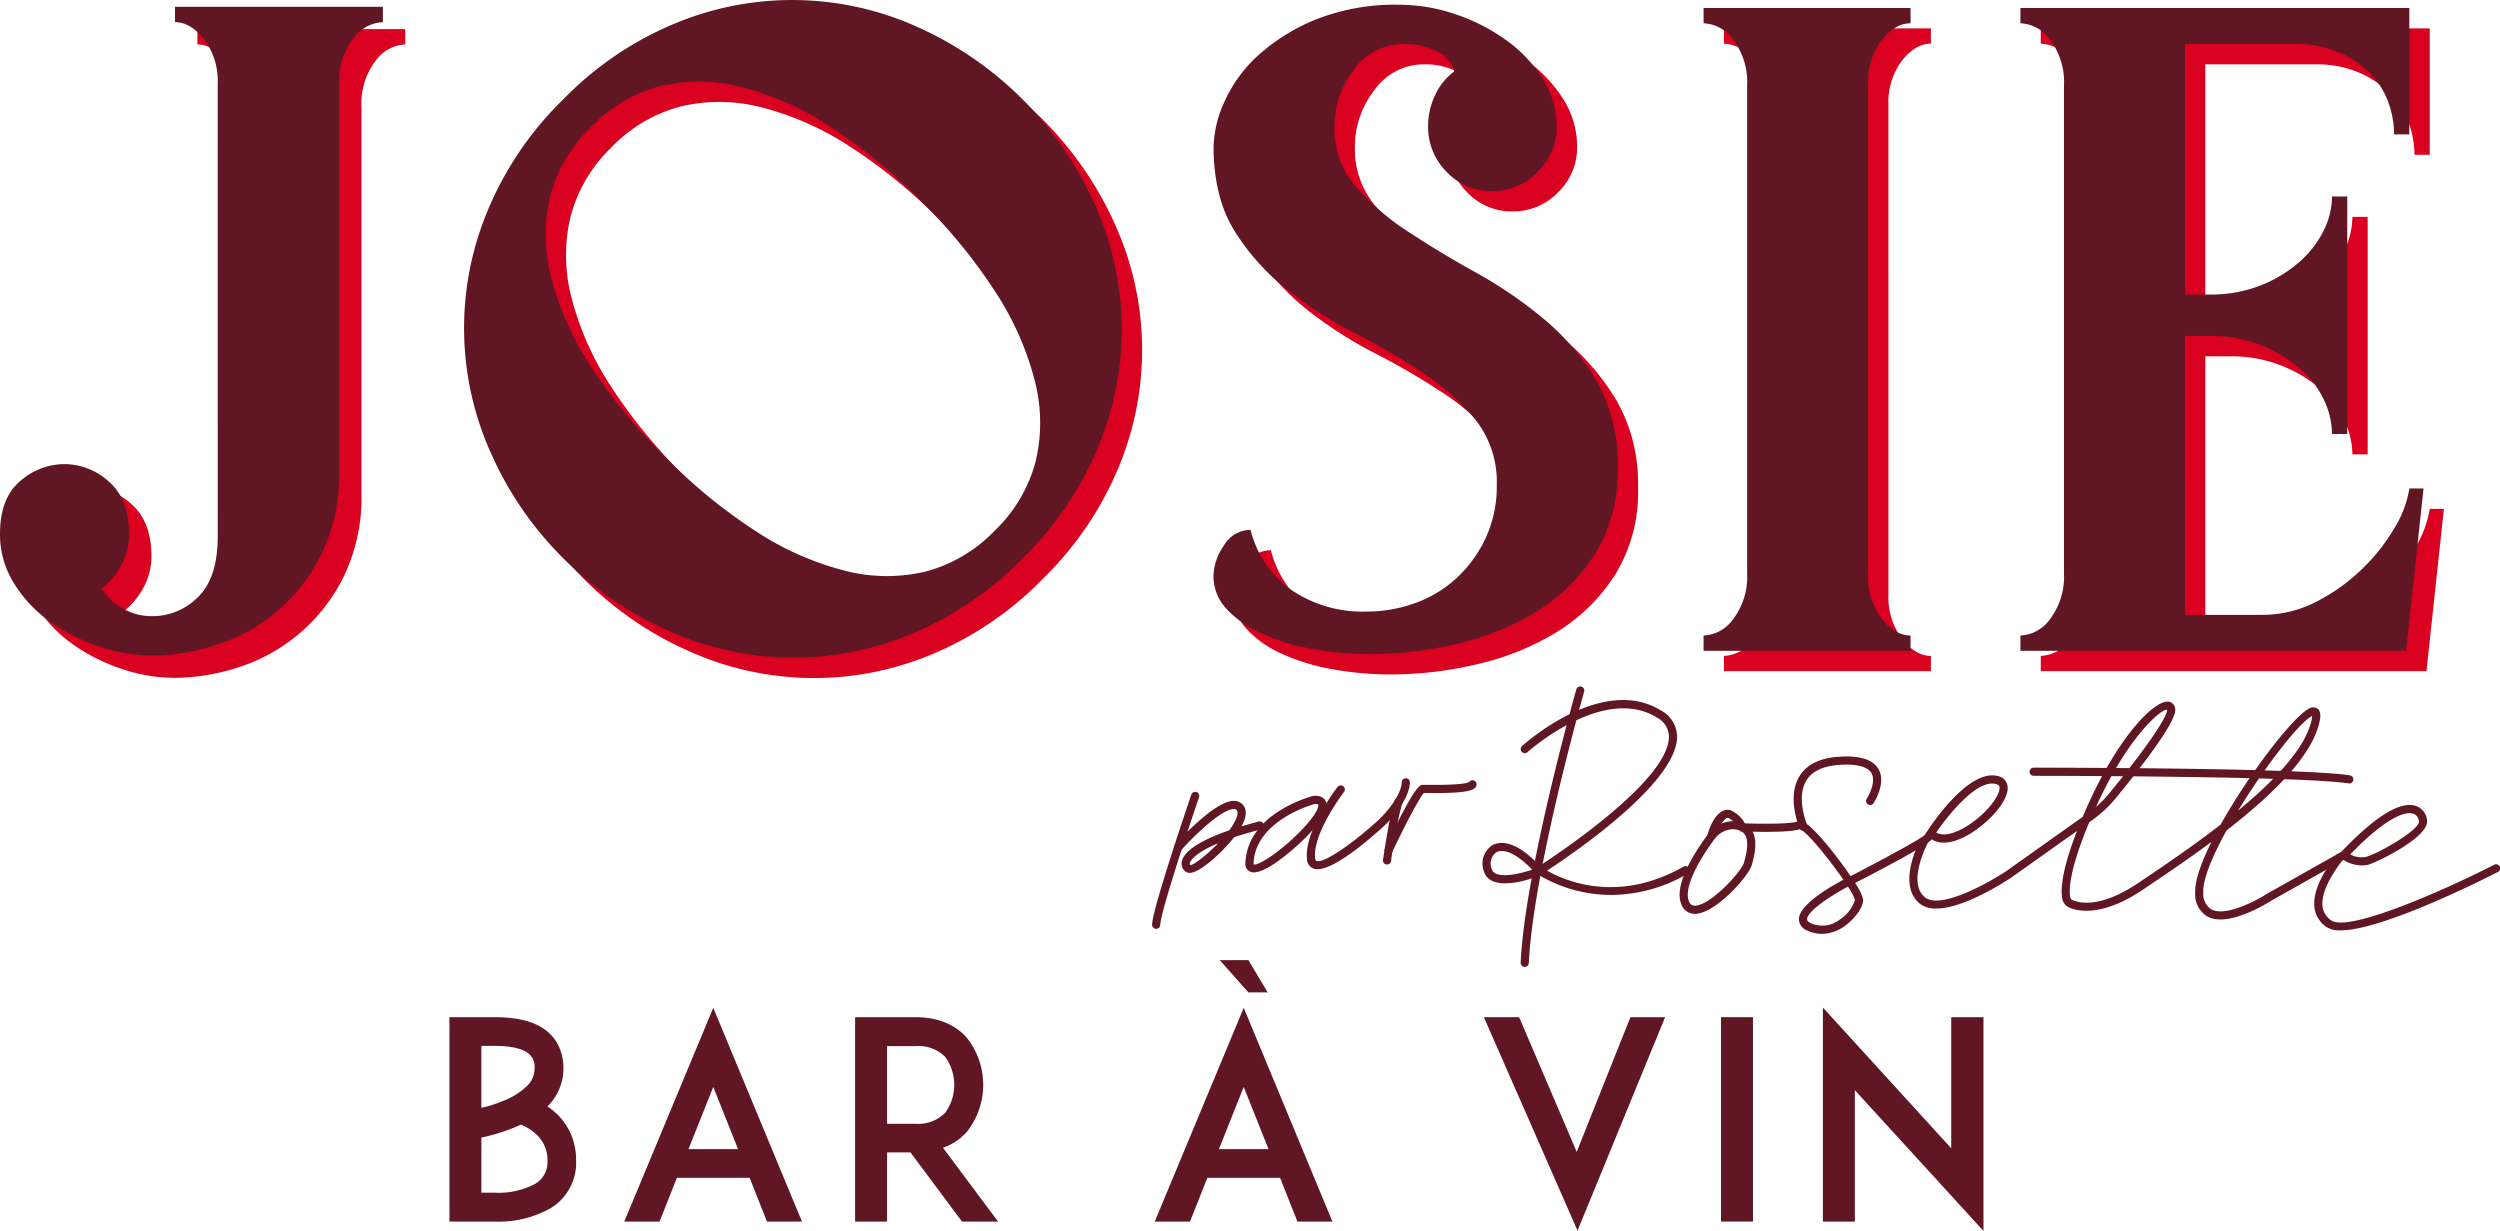 <svg id="Groupe_158" data-name="Groupe 158" xmlns="http://www.w3.org/2000/svg" xmlns:xlink="http://www.w3.org/1999/xlink" width="385.685" height="189.902" viewBox="0 0 385.685 189.902">
  <defs>
    <clipPath id="clip-path">
      <rect id="Rectangle_290" data-name="Rectangle 290" width="385.685" height="189.902" fill="none"/>
    </clipPath>
  </defs>
  <g id="Groupe_144" data-name="Groupe 144" clip-path="url(#clip-path)">
    <path id="Tracé_19518" data-name="Tracé 19518" d="M141.841,118.195a.63.63,0,0,1-.629-.629c0-2.279,5.434-18.27,6.054-20.086a.63.63,0,0,1,1.192.408c-2.407,7.051-5.987,18.111-5.987,19.678a.63.63,0,0,1-.629.629" transform="translate(36.527 25.104)" fill="#611723"/>
    <path id="Tracé_19519" data-name="Tracé 19519" d="M146.3,109.281a.9.9,0,0,1-.4-.086,1.47,1.47,0,0,1-.826-1.5c.175-1.67,2.743-3.4,7.344-4.989a9.068,9.068,0,0,0,1.046-1.742c.164-.384.4-1.072.1-1.383a.544.544,0,0,0-.439-.16h-.018c-1.816.028-5.942,3.917-8.117,6.363a.629.629,0,0,1-.941-.836c.613-.691,6.077-6.74,9.04-6.785a1.754,1.754,0,0,1,1.39.554c.71.75.653,1.883-.167,3.377q1.25-.379,2.653-.745a.629.629,0,1,1,.317,1.218c-1.583.412-2.936.816-4.1,1.2-1.713,2.193-5.23,5.507-6.885,5.507m4.413-4.58c-4.184,1.76-4.381,3.056-4.39,3.129a.209.209,0,0,0,.137.239c.525-.02,2.495-1.539,4.253-3.368" transform="translate(37.22 25.392)" fill="#611723"/>
    <path id="Tracé_19520" data-name="Tracé 19520" d="M153.948,109.357a1.394,1.394,0,0,1-.571-.109,1.286,1.286,0,0,1-.726-1.356c.3-7.633,10.032-10.227,10.446-10.334l.138-.02c1.191-.038,1.643.457,1.821.875.619,1.441-1.5,3.974-3.392,5.844-.055.055-5.179,5.1-7.716,5.1m9.4-10.561c-.838.237-9.181,2.755-9.435,9.147a.478.478,0,0,0,.018.194c.68.238,4.29-2.06,7.453-5.386,2.354-2.473,2.614-3.631,2.519-3.841-.009-.024-.14-.113-.539-.113Z" transform="translate(39.485 25.229)" fill="#611723"/>
    <path id="Tracé_19521" data-name="Tracé 19521" d="M161.82,109.426a1.712,1.712,0,0,1-.61-.1,1.594,1.594,0,0,1-1.009-1.47c-.454-4.351,4.5-10.842,4.711-11.117a.63.63,0,0,1,1,.769c-.049.063-4.86,6.365-4.458,10.217.038.362.156.407.2.423,1.21.457,6.06-3.05,9.847-6.561.021-.021,3.237-3.178,3.323-5.595a.63.63,0,0,1,1.259.045c-.106,2.921-3.567,6.318-3.714,6.462-1.846,1.712-7.7,6.928-10.545,6.928" transform="translate(41.431 24.672)" fill="#611723"/>
    <path id="Tracé_19522" data-name="Tracé 19522" d="M170.139,108.068a.77.77,0,0,1-.093-.006.629.629,0,0,1-.53-.716c.2-1.348,1.231-8.127,1.825-9.2a.63.63,0,1,1,1.1.61,69.461,69.461,0,0,0-1.683,8.773.628.628,0,0,1-.621.536" transform="translate(43.846 25.304)" fill="#611723"/>
    <path id="Tracé_19523" data-name="Tracé 19523" d="M170.33,107.066a.616.616,0,0,1-.268-.06.628.628,0,0,1-.3-.837c4.631-9.828,5.42-9.828,5.843-9.828l.394,0c5.363.072,6.516-.287,6.751-.425a.629.629,0,0,1,1.09.621c-.283.609-1.084,1.157-7.858,1.064h-.211c-.7.72-2.986,5.1-4.871,9.1a.629.629,0,0,1-.569.361m12.37-11.06h0" transform="translate(43.896 24.74)" fill="#611723"/>
    <path id="Tracé_19524" data-name="Tracé 19524" d="M187.016,127.406h-.029a.629.629,0,0,1-.6-.658c.663-14.224,8.506-41.876,8.585-42.154a.629.629,0,1,1,1.21.345c-.078.276-7.882,27.789-8.539,41.867a.629.629,0,0,1-.628.6" transform="translate(48.212 21.763)" fill="#611723"/>
    <path id="Tracé_19525" data-name="Tracé 19525" d="M201.578,115.871a21.915,21.915,0,0,1-11.065-3l-.087.054c-.593.243-4.934,1.882-7.216.789a2.373,2.373,0,0,1-1.28-1.446,3.39,3.39,0,0,1,1.257-4.048c.863-.5,3.3-1.189,7.333,3.159,3.519-2.3,19.96-13.342,19.944-19.922A3.384,3.384,0,0,0,208.6,88.5c-8.257-5.106-19.844,5.244-19.96,5.347a.63.63,0,0,1-.846-.933c.5-.456,12.415-11.085,21.467-5.485a4.608,4.608,0,0,1,2.458,4.025c.018,7-15.458,17.66-20.053,20.672,2.86,1.625,10.984,5.1,21.047-.614a.629.629,0,1,1,.622,1.094,23.566,23.566,0,0,1-11.761,3.269M184.671,109.1a1.677,1.677,0,0,0-.851.2,2.185,2.185,0,0,0-.69,2.579,1.1,1.1,0,0,0,.623.691c1.345.644,4.166-.1,5.619-.594-2.291-2.369-3.815-2.879-4.7-2.879" transform="translate(47.007 22.193)" fill="#611723"/>
    <path id="Tracé_19526" data-name="Tracé 19526" d="M208.233,114.949a2.147,2.147,0,0,1-2.015-1.29c-1.343-2.764,1.454-7.507,4.035-11a4.787,4.787,0,0,1,4.582-1.952,3.078,3.078,0,0,1,2.171,1.351c1.008,1.582.385,3.916.05,5.169l-.048.174c-.443,1.677-5.371,7.229-8.5,7.533-.093.009-.185.014-.274.014M214.1,101.9a3.6,3.6,0,0,0-2.837,1.505c-3.26,4.408-4.723,8.034-3.914,9.7a.925.925,0,0,0,1.035.574c2.49-.242,7.074-5.347,7.407-6.6l.047-.176c.266-.992.817-3.054.106-4.169a1.845,1.845,0,0,0-1.329-.785,2.95,2.95,0,0,0-.514-.045" transform="translate(53.251 26.034)" fill="#611723"/>
    <path id="Tracé_19527" data-name="Tracé 19527" d="M226.932,119.49a5.191,5.191,0,0,1-2.211-.5,1.922,1.922,0,0,1-1.327-1.724c-.033-2.258,4.863-5.067,6.861-6.118-2.175-3.162-5.678-7.509-6.736-7.8-1.611.576-7.639.381-8.85.335l-.357-.014-.171-.313c-.273-.5-1.033-1.575-1.646-1.733a.407.407,0,0,0-.345.052,5.509,5.509,0,0,0-1.655,2.958l-1.227-.279c.064-.281.668-2.773,2.211-3.745a1.662,1.662,0,0,1,1.334-.2,4.613,4.613,0,0,1,2.247,2.034c2.787.092,7.164.1,8.059-.284a1.4,1.4,0,0,1,1.223.209c1.575.948,4.9,5.061,7.025,8.217,5.172-2.672,10.755-5.706,11.434-6.339l.014-.021c.665-1.056,6.617-10.285,11.278-9.076a1.841,1.841,0,0,1,1.494,1.553c.3,2.183-2.926,5.69-6.006,7.475-2.33,1.348-4.341,1.6-5.709.722-.339.469-2.053,1.706-11.811,6.745a8.346,8.346,0,0,1,1.24,2.5c.1,1.1-1.222,3-2.877,4.164a6.079,6.079,0,0,1-3.489,1.189m4.026-7.289c-2.72,1.425-6.324,3.834-6.307,5.049,0,.215.205.418.6.6a4.355,4.355,0,0,0,4.449-.582,5.619,5.619,0,0,0,2.345-3.023,8.121,8.121,0,0,0-1.086-2.045m13.612-8.358c.943.582,2.521.311,4.378-.765,3.113-1.8,5.565-4.925,5.39-6.215-.016-.121-.05-.371-.564-.5-2.824-.743-7.105,4.451-9.2,7.485" transform="translate(54.13 24.581)" fill="#611723"/>
    <path id="Tracé_19528" data-name="Tracé 19528" d="M221.348,104.166a.629.629,0,0,1-.578-.38c-.083-.193-2.009-4.745-.039-8,1.076-1.781,3.077-2.794,5.946-3.012,3.268-.25,5.368.378,6.243,1.86,1.276,2.161-.666,5.173-.749,5.3a.63.63,0,0,1-1.054-.69c.447-.687,1.449-2.739.719-3.972-.6-1.018-2.36-1.447-5.062-1.244-2.439.185-4.11.993-4.964,2.4-1.635,2.7.1,6.812.116,6.852a.629.629,0,0,1-.33.827.617.617,0,0,1-.248.052" transform="translate(56.867 23.984)" fill="#611723"/>
    <path id="Tracé_19529" data-name="Tracé 19529" d="M282.01,119.6a4.215,4.215,0,0,1-1.927-.41,3.955,3.955,0,0,1-1.958-3.631c-.1-1.844.912-4.707,2.51-7.922-3.42,2.54-6.78,4.811-9.435,6.6l-1.066.721c-6.295,4.268-10.086,3.39-11.424,2.816a1.864,1.864,0,0,1-1.08-1.32c-.26-1.207-.234-4.091,2.262-10.511l-10.175,7.223c-1.086.725-10.583,6.906-14.11,3.972-3.62-3.017.1-9.825.258-10.113l1.1.61c-.034.062-3.377,6.184-.553,8.536,2.374,1.98,9.893-2.248,12.59-4.043l11.77-8.356c.205-.486.423-.987.654-1.507,4.855-10.935,10.379-16.456,12.538-16.264a1.172,1.172,0,0,1,1.053.962c.122.532.492,2.156-9.128,13.911a18.574,18.574,0,0,1-3.62,3.38l-.476.339c-3.221,7.684-3.139,10.648-2.935,11.6a.589.589,0,0,0,.346.429c1.145.493,4.442,1.217,10.22-2.7l1.069-.722c3.032-2.049,7.332-4.955,11.551-8.227C286.388,97.2,293.1,88.5,295.573,87.137a1.269,1.269,0,0,1,1.407-.073c.551.4.485,1.184.385,1.743-.959,5.468-7.51,11.719-14.4,17.064-2.181,3.947-3.7,7.566-3.587,9.622a2.778,2.778,0,0,0,1.271,2.579c2.205,1.119,6.91-1.369,8.539-2.424l11.461-6.458c5.347-5.612,9.269-7.986,11.655-7.054a2.585,2.585,0,0,1,1.6,2.359c.035,2.517-7.794,6.358-9.237,6.7a5.207,5.207,0,0,1-3.653-.77l-11.181,6.3c-.19.125-4.485,2.88-7.831,2.88m20.038-10.05a3.642,3.642,0,0,0,2.335.418c1.893-.451,8.29-4.136,8.271-5.458a1.323,1.323,0,0,0-.8-1.2c-.822-.326-3.408-.335-9.8,6.244m-5.875-21.342c-1.8.77-7.222,7.7-11.425,14.6,5.654-4.675,10.609-9.839,11.38-14.225a3.425,3.425,0,0,0,.045-.378m-22.438-.97c-1.011,0-6.072,4.341-10.906,14.986a17.223,17.223,0,0,0,2.089-2.142c7.212-8.812,8.972-12.215,8.875-12.838a.276.276,0,0,0-.058-.005" transform="translate(60.535 22.246)" fill="#611723"/>
    <path id="Tracé_19530" data-name="Tracé 19530" d="M287.687,116.467a3.716,3.716,0,0,1-2.1-.488,4.25,4.25,0,0,1-1.879-2.9c-.335-2.12.779-4.877,3.308-8.2a.629.629,0,0,1,1,.764c-2.88,3.779-3.256,6.021-3.065,7.236a3,3,0,0,0,1.353,2.063c2.574,1.792,16.762-4.324,25.1-8.594a.63.63,0,1,1,.575,1.12c-2,1.025-17.765,9-24.286,9" transform="translate(73.37 27.065)" fill="#611723"/>
    <path id="Tracé_19531" data-name="Tracé 19531" d="M298.076,96.531a.679.679,0,0,1-.1-.008c-7.217-1.16-48.163-1.172-48.576-1.172a.63.63,0,1,1,.021-1.259c1.964,0,41.464.016,48.753,1.187a.629.629,0,0,1-.1,1.251" transform="translate(64.348 24.339)" fill="#611723"/>
    <path id="Tracé_19532" data-name="Tracé 19532" d="M74.693,88.641A52.91,52.91,0,0,1,63.585,72.535a46.948,46.948,0,0,1-.706-37.206A51.454,51.454,0,0,1,74.693,17.81,51.492,51.492,0,0,1,92.211,6a46.966,46.966,0,0,1,37.207.706,54.158,54.158,0,0,1,27.215,27.215,46.963,46.963,0,0,1,.706,37.206,51.483,51.483,0,0,1-11.815,17.519,51.468,51.468,0,0,1-17.518,11.814A46.962,46.962,0,0,1,90.8,99.75,52.92,52.92,0,0,1,74.693,88.641M129.844,33.49a83.112,83.112,0,0,0-14.118-11.552,45.811,45.811,0,0,0-13.59-6.018,25.847,25.847,0,0,0-12.448-.15,22.888,22.888,0,0,0-10.716,6.319A22.9,22.9,0,0,0,72.653,32.8a25.846,25.846,0,0,0,.15,12.448A45.71,45.71,0,0,0,78.82,58.844,82.9,82.9,0,0,0,90.374,72.961a82.937,82.937,0,0,0,14.117,11.553,45.638,45.638,0,0,0,13.592,6.018,25.8,25.8,0,0,0,12.448.15,22.868,22.868,0,0,0,10.715-6.318,22.878,22.878,0,0,0,6.319-10.715,25.831,25.831,0,0,0-.15-12.448A45.776,45.776,0,0,0,141.4,47.609,83.1,83.1,0,0,0,129.844,33.49" transform="translate(15.359 0.646)" fill="#d90020"/>
    <path id="Tracé_19533" data-name="Tracé 19533" d="M213.585,74.457a24.226,24.226,0,0,1-3.52,13.387,28.189,28.189,0,0,1-8.967,8.841,40.958,40.958,0,0,1-12.237,4.964,57.934,57.934,0,0,1-13.324,1.6,49.991,49.991,0,0,1-9.3-.842,31.716,31.716,0,0,1-7.8-2.437,16.178,16.178,0,0,1-5.278-3.781,7.377,7.377,0,0,1-1.928-5.042,8.508,8.508,0,0,1,1.6-4.622,4.777,4.777,0,0,1,4.117-2.438,16.22,16.22,0,0,0,6.388,9.329,19.491,19.491,0,0,0,11.43,3.276,21.737,21.737,0,0,0,7.9-1.427,18.761,18.761,0,0,0,6.385-4.034,19.887,19.887,0,0,0,4.287-6.135,18.968,18.968,0,0,0,1.6-7.9,15.486,15.486,0,0,0-3.278-10.084,36.039,36.039,0,0,0-8.069-7.226,108.843,108.843,0,0,0-10.5-6.136,64.579,64.579,0,0,1-10.5-6.723,35.36,35.36,0,0,1-8.067-8.992q-3.274-5.207-3.278-13.109a17.6,17.6,0,0,1,1.683-6.892,21.438,21.438,0,0,1,5.208-7.142,30.144,30.144,0,0,1,8.91-5.547,33.2,33.2,0,0,1,12.939-2.269,26.784,26.784,0,0,1,8.488,1.43,29.321,29.321,0,0,1,7.815,3.948,21.439,21.439,0,0,1,5.714,5.967,13.72,13.72,0,0,1,2.186,7.479,9.534,9.534,0,0,1-2.941,6.974,9.528,9.528,0,0,1-6.976,2.943,9.418,9.418,0,0,1-7.06-2.963,9.771,9.771,0,0,1-2.856-7.027,11.022,11.022,0,0,1,1.091-4.824,9.454,9.454,0,0,1,2.94-3.643,4.418,4.418,0,0,0-2.6-3.046,10.905,10.905,0,0,0-5.127-1.187,9.333,9.333,0,0,0-7.731,3.957,14.2,14.2,0,0,0-3.025,8.84,13.583,13.583,0,0,0,3.262,9.174,38.662,38.662,0,0,0,8.122,6.989q4.85,3.2,10.463,6.312A67.887,67.887,0,0,1,202.2,51.559a36.913,36.913,0,0,1,8.118,9.514,25.706,25.706,0,0,1,3.264,13.383" transform="translate(39.118 0.796)" fill="#d90020"/>
    <path id="Tracé_19534" data-name="Tracé 19534" d="M236.68,90.709a10.777,10.777,0,0,0,2.1,6.974q2.1,2.607,4.453,2.605v2.352H211.3v-2.352a5.949,5.949,0,0,0,4.619-2.605,10.778,10.778,0,0,0,2.1-6.974v-75.3a10.787,10.787,0,0,0-2.1-6.974A5.957,5.957,0,0,0,211.3,5.832V3.48h31.931V5.832q-2.354,0-4.453,2.605a10.787,10.787,0,0,0-2.1,6.974Z" transform="translate(54.657 0.9)" fill="#d90020"/>
    <path id="Tracé_19535" data-name="Tracé 19535" d="M275.518,9.026V47.682h3.865a20.843,20.843,0,0,0,7.649-1.344A20.288,20.288,0,0,0,293,42.809a15.808,15.808,0,0,0,3.865-4.875,11.958,11.958,0,0,0,1.346-5.378h2.352V69.2h-2.352a12.5,12.5,0,0,0-1.346-5.463A14.666,14.666,0,0,0,293,58.859a21.41,21.41,0,0,0-5.966-3.445,20.9,20.9,0,0,0-7.649-1.344h-3.865V97.095H287.45a18.068,18.068,0,0,0,8.322-2.016,28.976,28.976,0,0,0,7.057-5.042,29.333,29.333,0,0,0,5.041-6.386,16.64,16.64,0,0,0,2.271-6.05h2.186l-2.69,25.042h-59.5v-2.352a5.949,5.949,0,0,0,4.619-2.605,10.78,10.78,0,0,0,2.1-6.974v-75.3a10.787,10.787,0,0,0-2.1-6.974,5.957,5.957,0,0,0-4.619-2.605V3.479h60v19.5h-2.352a14.679,14.679,0,0,0-.924-5.043,12.213,12.213,0,0,0-2.86-4.453,15.608,15.608,0,0,0-4.789-3.193,16.571,16.571,0,0,0-6.721-1.26Z" transform="translate(64.703 0.9)" fill="#d90020"/>
    <path id="Tracé_19536" data-name="Tracé 19536" d="M72.2,86.144A52.909,52.909,0,0,1,61.088,70.038a46.948,46.948,0,0,1-.706-37.206A51.454,51.454,0,0,1,72.2,15.313,51.492,51.492,0,0,1,89.714,3.5a46.966,46.966,0,0,1,37.207.706A54.158,54.158,0,0,1,154.136,31.42a46.965,46.965,0,0,1,.706,37.207,51.49,51.49,0,0,1-11.815,17.518,51.468,51.468,0,0,1-17.518,11.814A46.962,46.962,0,0,1,88.3,97.253,52.92,52.92,0,0,1,72.2,86.144m55.151-55.151a83.113,83.113,0,0,0-14.118-11.552,45.811,45.811,0,0,0-13.59-6.018,25.847,25.847,0,0,0-12.448-.15,22.888,22.888,0,0,0-10.716,6.318,22.9,22.9,0,0,0-6.318,10.715,25.847,25.847,0,0,0,.15,12.448,45.71,45.71,0,0,0,6.018,13.591A82.9,82.9,0,0,0,87.877,70.464a82.937,82.937,0,0,0,14.117,11.553,45.639,45.639,0,0,0,13.592,6.018,25.8,25.8,0,0,0,12.448.15,22.868,22.868,0,0,0,10.715-6.318,22.878,22.878,0,0,0,6.318-10.715,25.831,25.831,0,0,0-.15-12.448A45.776,45.776,0,0,0,138.9,45.112a83.1,83.1,0,0,0-11.552-14.118" transform="translate(14.713 0)" fill="#611723"/>
    <path id="Tracé_19537" data-name="Tracé 19537" d="M211.088,71.961a24.226,24.226,0,0,1-3.52,13.387,28.19,28.19,0,0,1-8.967,8.841,40.958,40.958,0,0,1-12.237,4.964,57.933,57.933,0,0,1-13.324,1.6,49.991,49.991,0,0,1-9.3-.842,31.716,31.716,0,0,1-7.8-2.437,16.177,16.177,0,0,1-5.278-3.781,7.377,7.377,0,0,1-1.928-5.042,8.508,8.508,0,0,1,1.6-4.622,4.778,4.778,0,0,1,4.117-2.438,16.22,16.22,0,0,0,6.388,9.329,19.491,19.491,0,0,0,11.43,3.276,21.737,21.737,0,0,0,7.9-1.427,18.761,18.761,0,0,0,6.385-4.034,19.887,19.887,0,0,0,4.287-6.135,18.968,18.968,0,0,0,1.6-7.9,15.486,15.486,0,0,0-3.278-10.084,36.038,36.038,0,0,0-8.069-7.226,108.844,108.844,0,0,0-10.5-6.136,64.579,64.579,0,0,1-10.5-6.723,35.361,35.361,0,0,1-8.067-8.992q-3.274-5.207-3.278-13.109a17.6,17.6,0,0,1,1.683-6.892A21.438,21.438,0,0,1,155.625,8.4a30.144,30.144,0,0,1,8.91-5.547A33.2,33.2,0,0,1,177.474.582a26.784,26.784,0,0,1,8.488,1.43,29.321,29.321,0,0,1,7.815,3.948,21.438,21.438,0,0,1,5.714,5.967,13.721,13.721,0,0,1,2.186,7.479,9.534,9.534,0,0,1-2.941,6.974,9.528,9.528,0,0,1-6.975,2.943,9.418,9.418,0,0,1-7.06-2.963,9.771,9.771,0,0,1-2.856-7.027,11.026,11.026,0,0,1,1.091-4.824,9.454,9.454,0,0,1,2.94-3.643,4.418,4.418,0,0,0-2.6-3.046,10.905,10.905,0,0,0-5.127-1.187,9.333,9.333,0,0,0-7.731,3.957,14.2,14.2,0,0,0-3.025,8.84,13.583,13.583,0,0,0,3.262,9.174,38.662,38.662,0,0,0,8.122,6.989q4.85,3.2,10.463,6.312a67.887,67.887,0,0,1,10.467,7.157,36.912,36.912,0,0,1,8.118,9.514,25.706,25.706,0,0,1,3.264,13.383" transform="translate(38.472 0.151)" fill="#611723"/>
    <path id="Tracé_19538" data-name="Tracé 19538" d="M234.184,88.212a10.777,10.777,0,0,0,2.1,6.974q2.1,2.607,4.453,2.605v2.352H208.807V97.792a5.949,5.949,0,0,0,4.619-2.605,10.777,10.777,0,0,0,2.1-6.974v-75.3a10.786,10.786,0,0,0-2.1-6.974,5.957,5.957,0,0,0-4.619-2.605V.983h31.931V3.335q-2.354,0-4.453,2.605a10.787,10.787,0,0,0-2.1,6.974Z" transform="translate(54.011 0.254)" fill="#611723"/>
    <path id="Tracé_19539" data-name="Tracé 19539" d="M273.022,6.529V45.185h3.865a20.838,20.838,0,0,0,7.649-1.344,20.287,20.287,0,0,0,5.966-3.529,15.808,15.808,0,0,0,3.865-4.875,11.958,11.958,0,0,0,1.346-5.378h2.352V66.7h-2.352a12.5,12.5,0,0,0-1.346-5.463,14.666,14.666,0,0,0-3.865-4.874,21.409,21.409,0,0,0-5.966-3.445,20.89,20.89,0,0,0-7.649-1.344h-3.865V94.6h11.932a18.069,18.069,0,0,0,8.322-2.016,28.951,28.951,0,0,0,7.057-5.042,29.332,29.332,0,0,0,5.041-6.386,16.64,16.64,0,0,0,2.271-6.05h2.186l-2.69,25.042h-59.5V97.792a5.949,5.949,0,0,0,4.619-2.605,10.78,10.78,0,0,0,2.1-6.974v-75.3a10.787,10.787,0,0,0-2.1-6.974,5.957,5.957,0,0,0-4.619-2.605V.982h60v19.5h-2.352a14.679,14.679,0,0,0-.924-5.043,12.214,12.214,0,0,0-2.86-4.453,15.609,15.609,0,0,0-4.789-3.193A16.571,16.571,0,0,0,290,6.529Z" transform="translate(64.057 0.254)" fill="#611723"/>
    <path id="Tracé_19540" data-name="Tracé 19540" d="M36.322,15.553a10.842,10.842,0,0,0-2.11-7Q32.1,5.936,29.741,5.934V3.571H61.808V5.934a5.983,5.983,0,0,0-4.641,2.616,10.828,10.828,0,0,0-2.111,7V75.131a28.031,28.031,0,0,1-2.785,12.994A27.344,27.344,0,0,1,35.985,102.05a32.348,32.348,0,0,1-9.789,1.6,25.626,25.626,0,0,1-8.271-1.436,28.32,28.32,0,0,1-7.594-3.882A20.214,20.214,0,0,1,4.846,92.43a14.157,14.157,0,0,1-2.11-7.512q0-5.568,3.123-8.184a10.41,10.41,0,0,1,6.836-2.617,10.249,10.249,0,0,1,6.835,2.7q3.123,2.7,3.123,8.1a9.82,9.82,0,0,1-1.182,4.726,12.267,12.267,0,0,1-3.037,3.713,9.391,9.391,0,0,0,3.374,3.121,9.04,9.04,0,0,0,4.389,1.1,9.846,9.846,0,0,0,7.088-2.953q3.04-2.951,3.038-9.368Z" transform="translate(0.708 0.924)" fill="#d90020"/>
    <path id="Tracé_19541" data-name="Tracé 19541" d="M33.586,12.816a10.835,10.835,0,0,0-2.111-7Q29.365,3.2,27,3.2V.834H59.07V3.2A5.985,5.985,0,0,0,54.43,5.812a10.827,10.827,0,0,0-2.11,7V72.394a28.015,28.015,0,0,1-2.787,12.994A27.337,27.337,0,0,1,33.249,99.313a32.36,32.36,0,0,1-9.789,1.6,25.626,25.626,0,0,1-8.271-1.436A28.32,28.32,0,0,1,7.6,95.6,20.2,20.2,0,0,1,2.11,89.693,14.157,14.157,0,0,1,0,82.182Q0,76.614,3.123,74a10.41,10.41,0,0,1,6.836-2.617,10.249,10.249,0,0,1,6.835,2.7q3.123,2.7,3.123,8.1a9.82,9.82,0,0,1-1.182,4.726A12.237,12.237,0,0,1,15.7,90.621a9.4,9.4,0,0,0,3.376,3.121,9.037,9.037,0,0,0,4.389,1.1,9.848,9.848,0,0,0,7.088-2.953q3.038-2.951,3.038-9.368Z" transform="translate(0 0.216)" fill="#611723"/>
    <path id="Tracé_19542" data-name="Tracé 19542" d="M74.632,146.859a8.183,8.183,0,0,1-3.909,7.268,16.255,16.255,0,0,1-8.67,2.082H55.085V124.676h6.968c3.485,0,6.035.637,7.82,1.956a6.725,6.725,0,0,1,2.167,2.719,8.3,8.3,0,0,1-1.828,9.094,12.268,12.268,0,0,1,1.445,1.148,10.233,10.233,0,0,1,2.167,3.1,10.391,10.391,0,0,1,.807,4.164M60.014,129.1v9.561a18.728,18.728,0,0,0,3.23-1.02,10.92,10.92,0,0,0,3.654-2.21,3.7,3.7,0,0,0,1.318-2.763A2.685,2.685,0,0,0,67.2,130.2c-1.191-.892-3.484-1.1-5.143-1.1Zm10.2,17.762a5.318,5.318,0,0,0-1.658-4.037,7.7,7.7,0,0,0-2.422-1.572c-.425.169-.851.381-1.318.553a29.3,29.3,0,0,1-4.8,1.445v8.5h2.039a11.973,11.973,0,0,0,6.248-1.359,3.856,3.856,0,0,0,1.912-3.528" transform="translate(14.249 32.249)" fill="#611723"/>
    <path id="Tracé_19543" data-name="Tracé 19543" d="M95.856,149.747H84.636l-2.676,6.758H76.52l13.726-32.977,13.684,32.977h-5.4Zm-1.785-4.419-3.825-9.6-3.824,9.6Z" transform="translate(19.793 31.952)" fill="#611723"/>
    <path id="Tracé_19544" data-name="Tracé 19544" d="M126.865,156.208H121.3l-7.946-10.667h-3.612v10.667h-4.93V124.676h9.349c4.165,0,6.588,1.7,7.862,3.144a11.69,11.69,0,0,1,0,14.577,8.8,8.8,0,0,1-3.654,2.422Zm-12.706-15.086a5.8,5.8,0,0,0,4.548-1.7,7.336,7.336,0,0,0,0-8.627,5.79,5.79,0,0,0-4.548-1.656h-4.419v11.984Z" transform="translate(27.11 32.249)" fill="#611723"/>
    <path id="Tracé_19545" data-name="Tracé 19545" d="M160.872,151.259H149.654l-2.677,6.757h-5.439l13.726-32.977,13.683,32.977h-5.4Zm-1.785-4.42-3.824-9.6-3.825,9.6Zm-3.1-24.18-4.419-4.972h4.419l2.974,4.972Z" transform="translate(36.611 30.441)" fill="#611723"/>
    <path id="Tracé_19546" data-name="Tracé 19546" d="M196.2,145.457l8.287-20.781h5.354l-13.513,32.934-14.449-32.934h5.439Z" transform="translate(47.045 32.249)" fill="#611723"/>
    <rect id="Rectangle_289" data-name="Rectangle 289" width="4.93" height="31.532" transform="translate(265.505 156.925)" fill="#611723"/>
    <path id="Tracé_19547" data-name="Tracé 19547" d="M228.362,136.243v20.271h-4.93V123.495l19.8,21.716V124.981h4.973v32.977Z" transform="translate(57.794 31.944)" fill="#611723"/>
  </g>
</svg>
